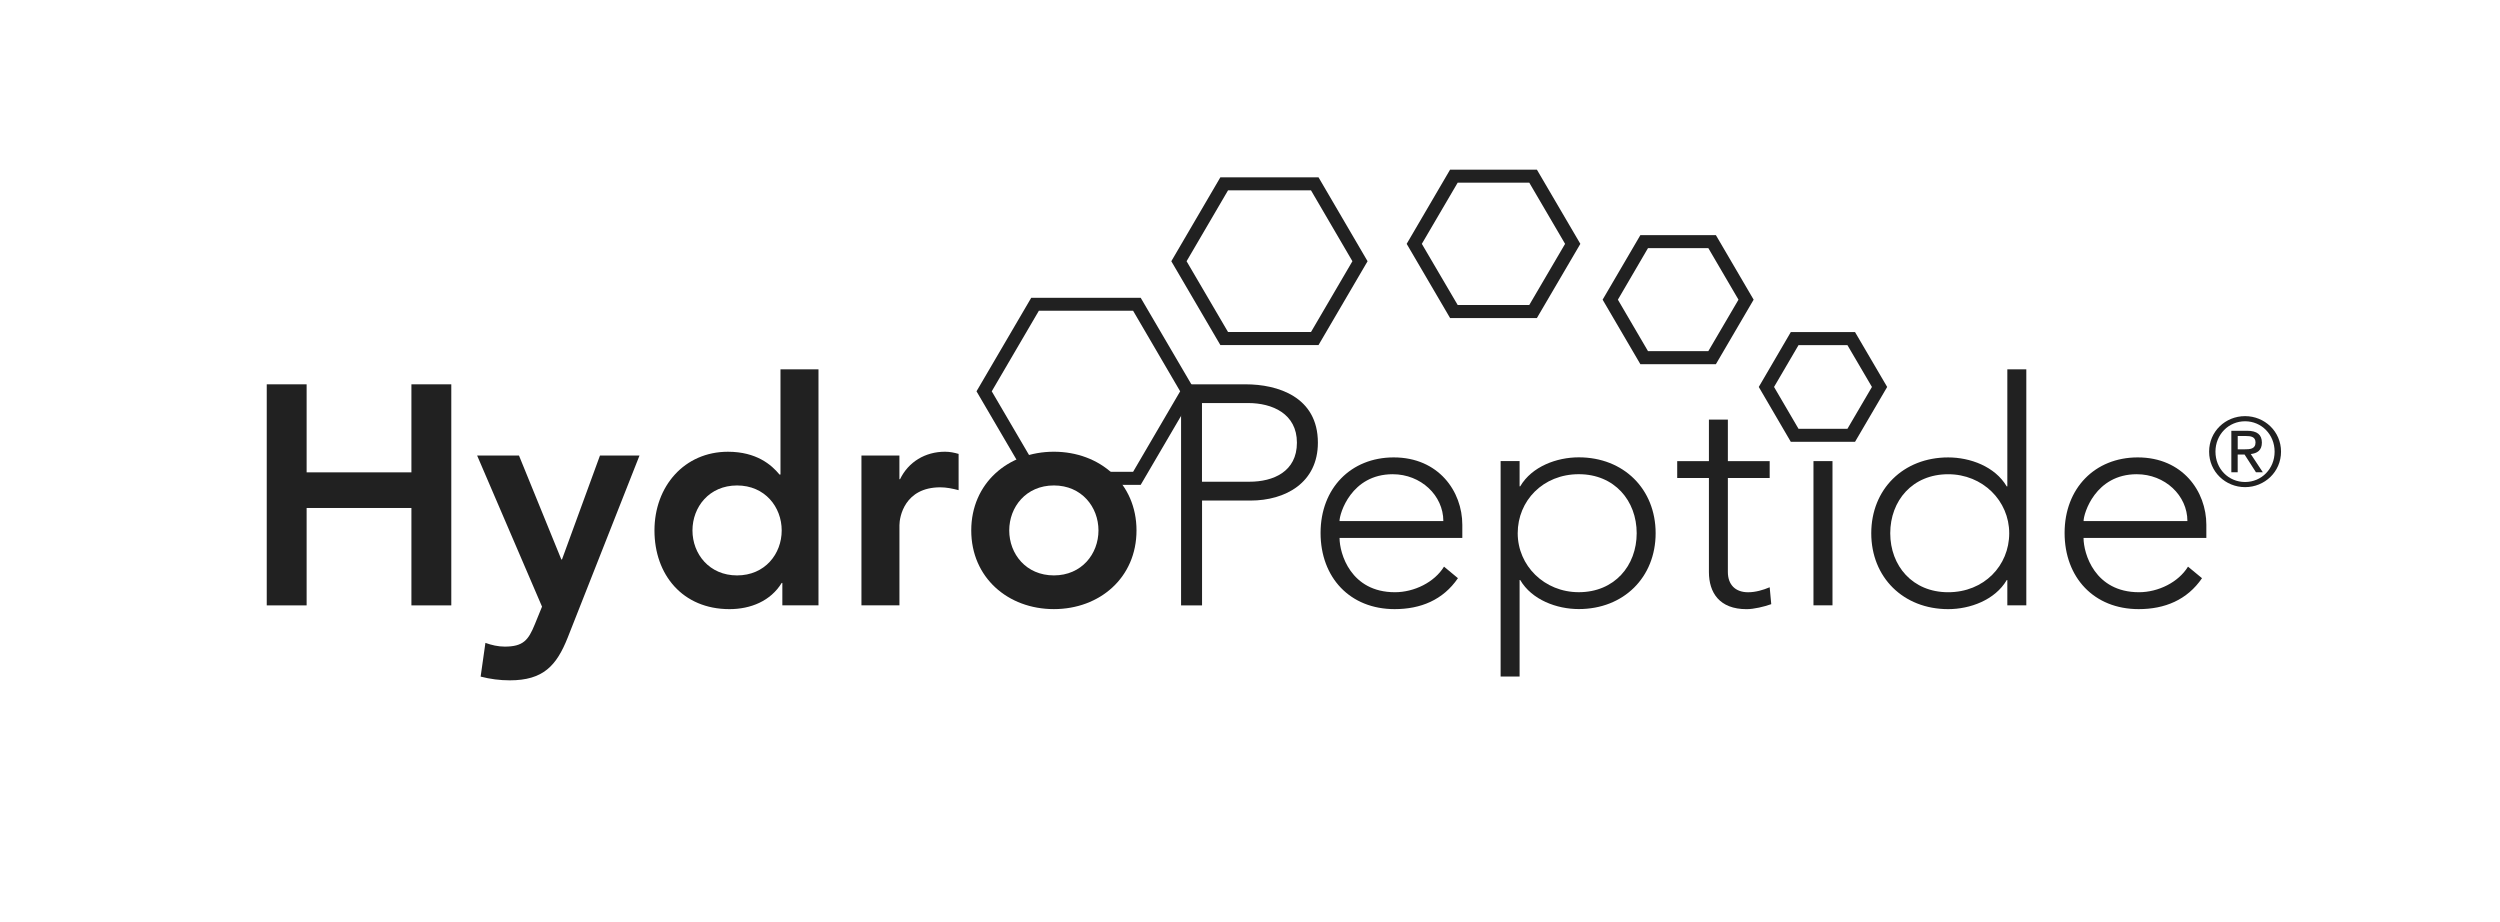 <?xml version="1.0" encoding="UTF-8"?> <svg xmlns="http://www.w3.org/2000/svg" width="206" height="76" viewBox="0 0 206 76" fill="none"><path d="M184.994 34.289C186.599 34.289 187.957 35.548 187.957 37.216C187.957 38.884 186.602 40.14 184.994 40.14C183.386 40.14 182.031 38.878 182.031 37.216C182.031 35.554 183.371 34.289 184.994 34.289ZM184.994 39.717C186.349 39.717 187.428 38.632 187.428 37.216C187.428 35.8 186.346 34.713 184.994 34.713C183.642 34.713 182.554 35.798 182.554 37.216C182.554 38.635 183.63 39.717 184.994 39.717ZM183.865 35.496H185.167C185.988 35.496 186.379 35.821 186.379 36.471C186.379 37.12 185.979 37.355 185.464 37.413L186.458 38.916H185.891L184.953 37.454H184.385V38.916H183.862V35.496H183.865ZM184.388 37.025H184.929C185.4 37.025 185.855 37.004 185.855 36.453C185.855 35.977 185.438 35.928 185.076 35.928H184.388V37.025Z" fill="#212121"></path><path d="M80.464 32.244L84.974 24.537H93.993L98.506 32.244L93.993 39.952H84.974L80.464 32.244ZM85.603 25.605L81.72 32.244L85.603 38.878H93.367L97.245 32.244L93.367 25.605H85.603Z" fill="#212121"></path><path d="M96.516 21.526L100.558 14.611H108.646L112.688 21.526L108.646 28.433H100.558L96.516 21.526ZM101.19 15.684L97.774 21.526L101.19 27.359H108.026L111.439 21.526L108.026 15.684H101.19Z" fill="#212121"></path><path d="M115.91 20.094L119.487 13.979H126.64L130.221 20.094L126.64 26.206H119.487L115.91 20.094ZM120.114 15.05L117.159 20.094L120.114 25.133H126.011L128.963 20.094L126.011 15.05H120.114Z" fill="#212121"></path><path d="M132.056 24.693L135.166 19.376H141.39L144.5 24.693L141.39 30.008H135.166L132.056 24.693ZM135.795 20.444L133.314 24.693L135.795 28.934H140.766L143.251 24.693L140.766 20.444H135.795Z" fill="#212121"></path><path d="M144.923 31.885L147.563 27.363H152.854L155.503 31.885L152.854 36.407H147.563L144.923 31.885ZM148.198 28.439L146.181 31.885L148.198 35.334H152.228L154.248 31.885L152.228 28.439H148.198Z" fill="#212121"></path><path d="M21.98 31.668H25.266V38.922H33.901V31.668H37.187V49.884H33.901V41.858H25.266V49.884H21.98V31.668Z" fill="#212121"></path><path d="M39.322 37.535H42.764L46.254 46.101H46.307L49.438 37.535H52.695L46.78 52.535C45.86 54.85 44.766 56.06 42.003 56.06C41.197 56.06 40.386 55.955 39.604 55.752L39.998 52.973C40.492 53.153 41.042 53.281 41.586 53.281C43.123 53.281 43.538 52.741 44.064 51.456L44.663 49.988L39.316 37.538L39.322 37.535Z" fill="#212121"></path><path d="M64.462 48.032H64.412C63.501 49.523 61.854 50.193 60.111 50.193C56.251 50.193 53.928 47.362 53.928 43.71C53.928 40.057 56.404 37.224 59.982 37.224C62.331 37.224 63.577 38.303 64.23 39.103H64.312V30.433H67.443V49.882H64.465V48.032H64.462ZM60.734 47.414C63.033 47.414 64.412 45.639 64.412 43.71C64.412 41.781 63.033 40.002 60.734 40.002C58.435 40.002 57.059 41.778 57.059 43.71C57.059 45.642 58.444 47.414 60.734 47.414Z" fill="#212121"></path><path d="M70.981 37.535H74.111V39.488H74.164C74.843 38.072 76.228 37.222 77.871 37.222C78.265 37.222 78.627 37.297 78.989 37.402V40.39C78.471 40.256 77.977 40.155 77.483 40.155C74.532 40.155 74.114 42.603 74.114 43.273V49.881H70.983V37.535H70.981Z" fill="#212121"></path><path d="M86.839 37.222C90.62 37.222 93.648 39.821 93.648 43.708C93.648 47.595 90.62 50.191 86.839 50.191C83.058 50.191 80.031 47.592 80.031 43.708C80.031 39.824 83.058 37.222 86.839 37.222ZM86.839 47.413C89.132 47.413 90.514 45.637 90.514 43.708C90.514 41.779 89.132 40.001 86.839 40.001C84.546 40.001 83.161 41.776 83.161 43.708C83.161 45.64 84.543 47.413 86.839 47.413Z" fill="#212121"></path><path d="M97.32 31.668H102.641C105.249 31.668 108.594 32.674 108.594 36.477C108.594 39.772 105.931 41.246 103.038 41.246H99.049V49.884H97.32V31.668ZM99.046 39.694H102.953C104.914 39.694 106.866 38.87 106.866 36.477C106.866 34.084 104.831 33.211 102.847 33.211H99.043V39.694H99.046Z" fill="#212121"></path><path d="M120.134 47.642C118.905 49.443 117.058 50.192 114.918 50.192C111.241 50.192 108.815 47.593 108.815 43.912C108.815 40.23 111.32 37.69 114.842 37.69C118.543 37.69 120.495 40.492 120.495 43.242V44.326H110.379C110.379 45.608 111.293 48.799 114.942 48.799C116.535 48.799 118.202 47.976 118.987 46.691L120.134 47.642ZM118.931 42.934C118.931 40.825 117.079 39.076 114.76 39.076C111.343 39.076 110.376 42.313 110.376 42.934H118.931Z" fill="#212121"></path><path d="M123.651 37.992H125.215V40.075H125.265C126.232 38.427 128.29 37.684 130.089 37.684C133.793 37.684 136.424 40.304 136.424 43.936C136.424 47.567 133.793 50.187 130.089 50.187C128.29 50.187 126.229 49.438 125.265 47.794H125.215V55.745H123.651V37.989V37.992ZM130.092 48.797C133.038 48.797 134.863 46.61 134.863 43.936C134.863 41.261 133.038 39.074 130.092 39.074C127.146 39.074 125.059 41.261 125.059 43.936C125.059 46.61 127.249 48.797 130.092 48.797Z" fill="#212121"></path><path d="M145.822 39.386H142.376V47.129C142.376 48.187 143.003 48.802 144.043 48.802C144.646 48.802 145.278 48.622 145.822 48.39L145.951 49.783C145.378 49.989 144.517 50.195 143.92 50.195C141.677 50.195 140.815 48.831 140.815 47.131V39.389H138.202V38H140.815V34.577H142.376V38H145.822V39.389V39.386Z" fill="#212121"></path><path d="M149.43 37.995H150.997V49.879H149.43V37.995Z" fill="#212121"></path><path d="M165.404 47.8H165.354C164.387 49.444 162.329 50.193 160.533 50.193C156.826 50.193 154.192 47.568 154.192 43.942C154.192 40.316 156.826 37.691 160.533 37.691C162.329 37.691 164.387 38.433 165.354 40.081H165.404V30.433H166.968V49.882H165.404V47.803V47.8ZM160.53 39.077C157.579 39.077 155.756 41.264 155.756 43.939C155.756 46.613 157.579 48.8 160.53 48.8C163.482 48.8 165.56 46.613 165.56 43.939C165.56 41.264 163.373 39.077 160.53 39.077Z" fill="#212121"></path><path d="M181.447 47.642C180.215 49.443 178.366 50.192 176.229 50.192C172.548 50.192 170.123 47.593 170.123 43.912C170.123 40.23 172.625 37.69 176.15 37.69C179.851 37.69 181.803 40.492 181.803 43.242V44.326H171.684C171.684 45.608 172.601 48.799 176.253 48.799C177.843 48.799 179.51 47.976 180.292 46.691L181.444 47.642H181.447ZM180.242 42.934C180.242 40.825 178.393 39.076 176.067 39.076C172.654 39.076 171.687 42.313 171.687 42.934H180.242Z" fill="#212121"></path></svg> 